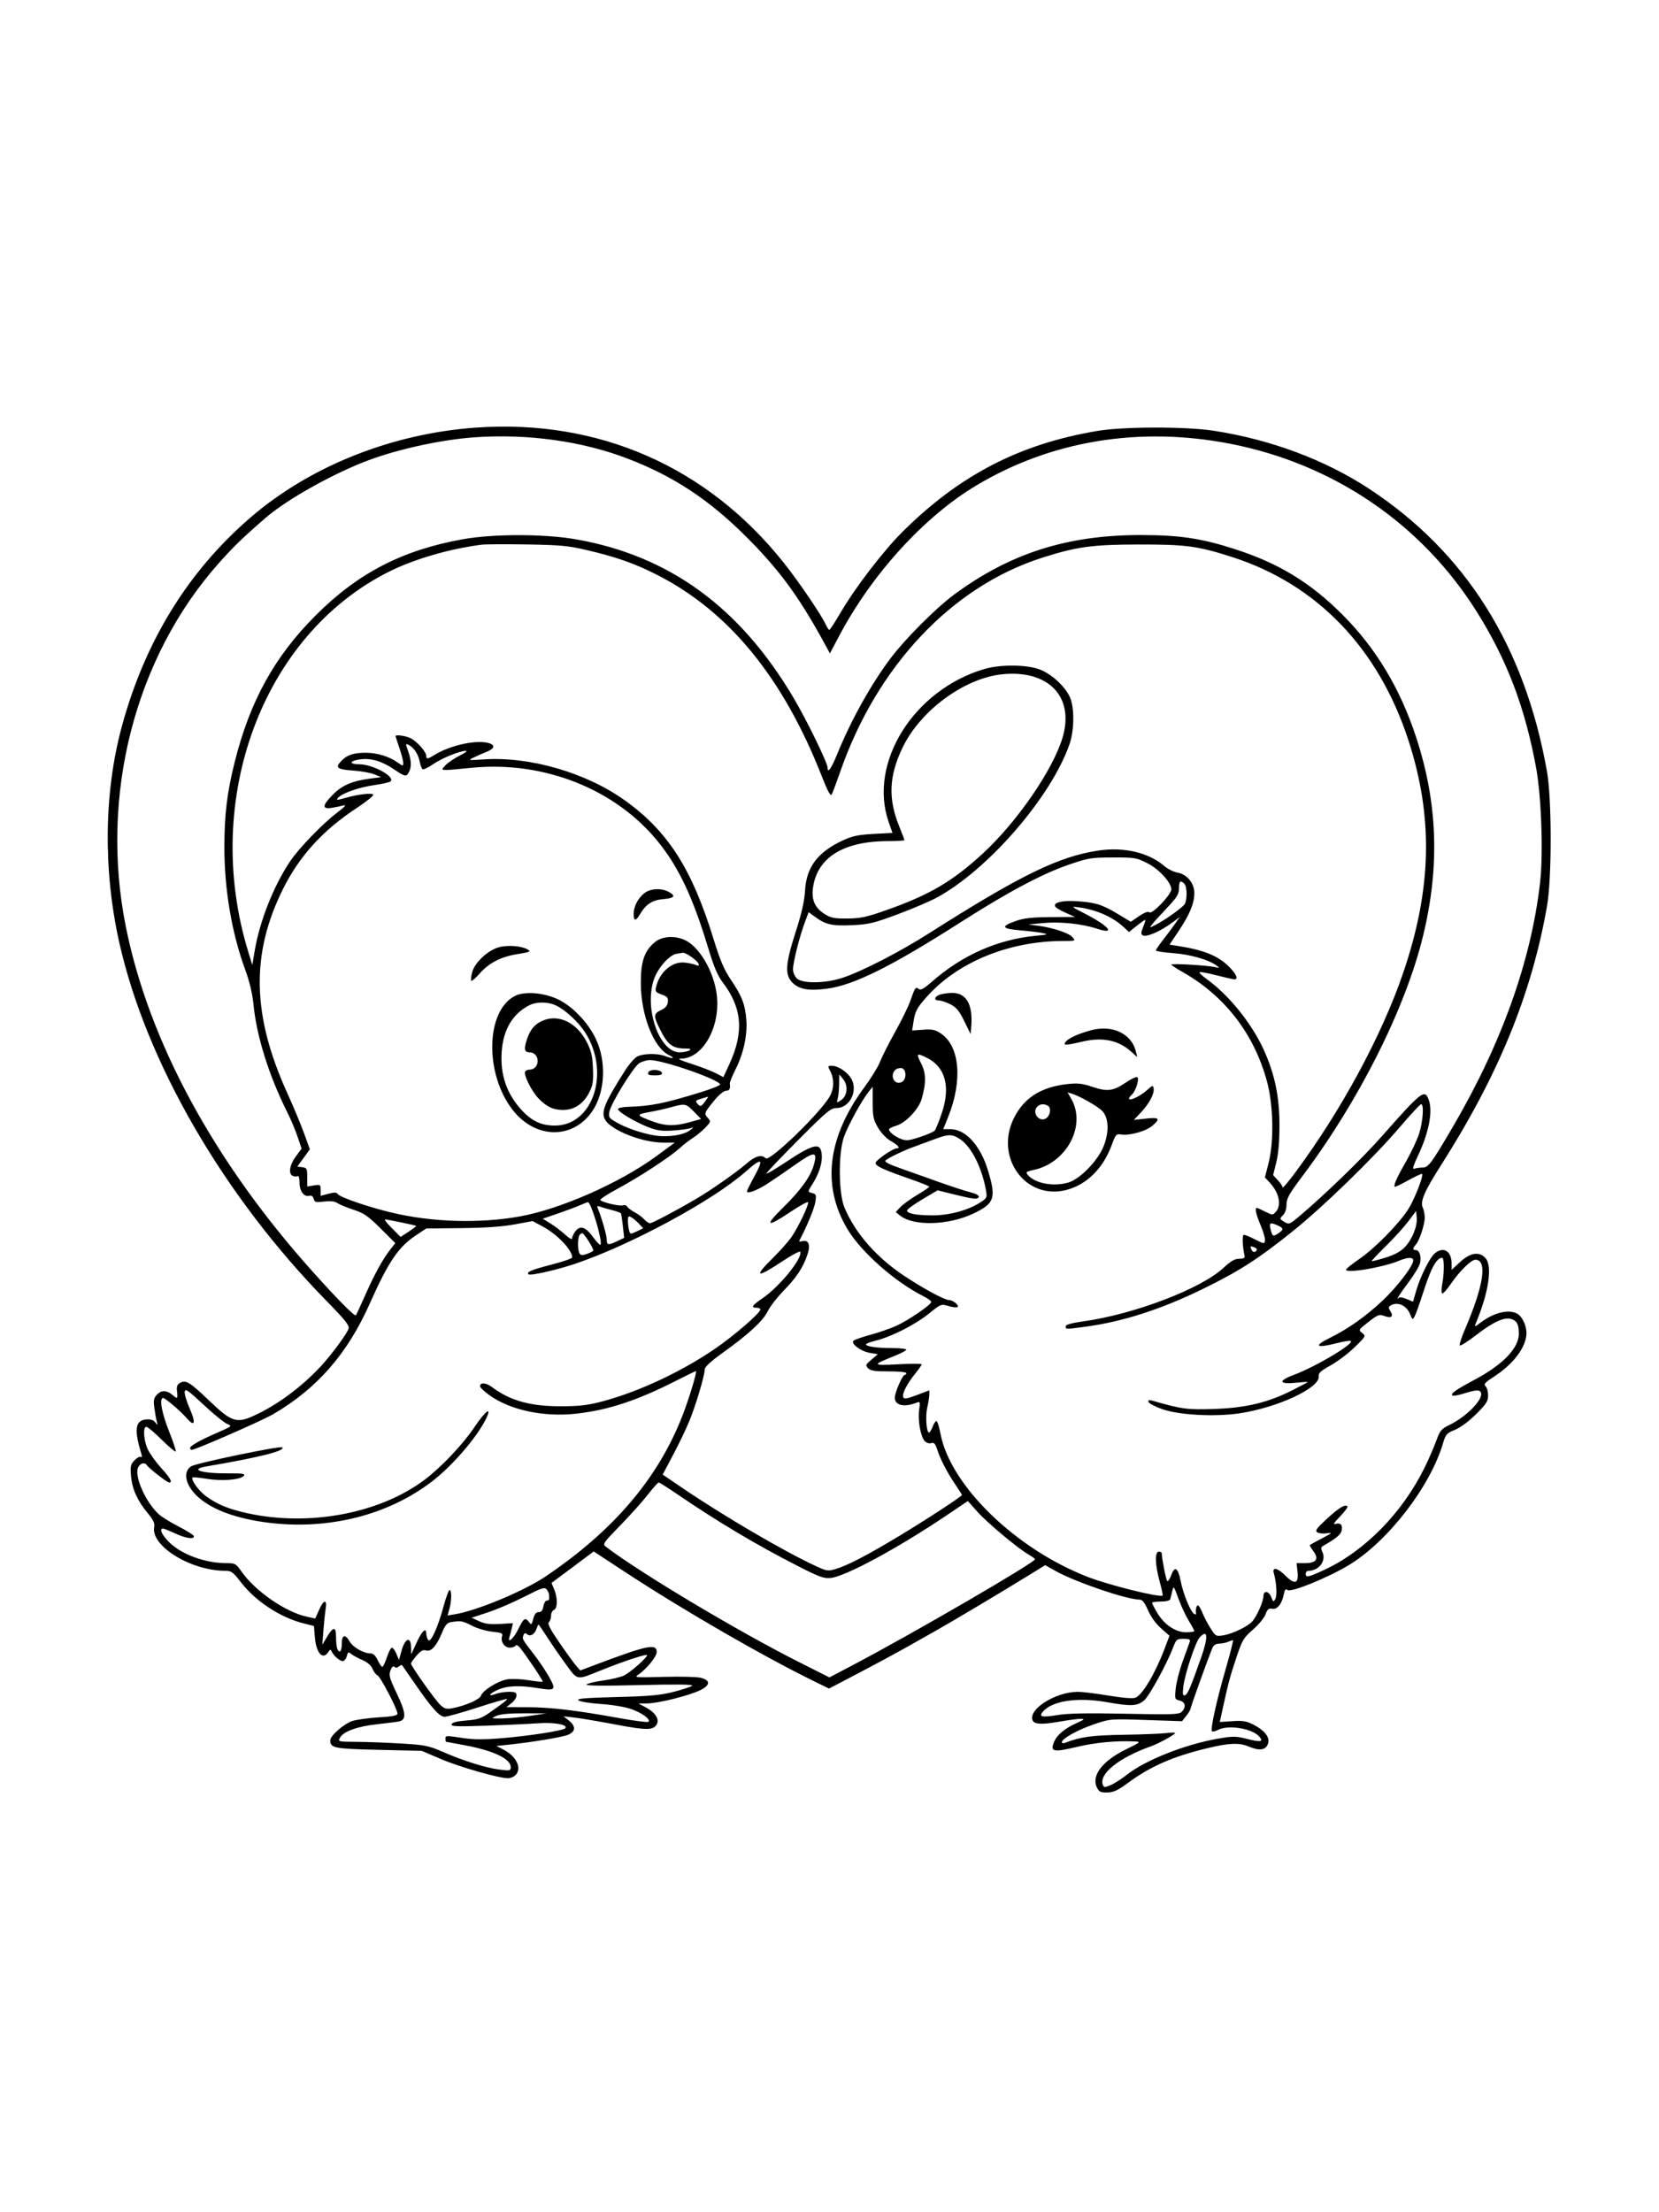 <svg xmlns="http://www.w3.org/2000/svg" width="864" height="1152" viewBox="0 0 864 1152" version="1.1">
	<path d="M 248 222.664 C 203.961 225.744, 161.110 242.887, 130.011 269.870 C 97.632 297.961, 75.367 334.271, 63.398 378.500 C 54.123 412.773, 53.677 453.307, 62.159 491 C 76.118 553.037, 116.241 622.439, 169.788 677.171 C 179.706 687.307, 182.057 690.244, 181.546 691.855 C 180.663 694.636, 172.454 705.745, 166.880 711.700 C 156.502 722.789, 143.657 732.166, 131.452 737.563 C 123.122 741.248, 120.241 740.215, 109.139 729.567 C 98.917 719.763, 96.852 718.474, 93.901 720.053 C 92.249 720.937, 91.887 721.903, 92.200 724.588 C 92.642 728.376, 92.377 728.630, 90.079 726.618 C 87.031 723.951, 84.236 723.764, 81.927 726.073 C 80.095 727.905, 79.846 728.980, 80.350 732.875 C 80.679 735.419, 81.242 738.625, 81.599 740 C 82.202 742.316, 82.145 742.365, 80.831 740.671 C 79.831 739.382, 78.401 738.940, 75.987 739.171 C 70.442 739.704, 69.776 744.595, 73.573 756.906 C 74.048 758.446, 73.950 759.087, 73.303 758.687 C 72.746 758.343, 71.261 759.157, 70.003 760.496 C 67.997 762.633, 67.781 763.650, 68.247 768.788 C 68.858 775.523, 71.600 781.555, 77.006 788.058 C 79.855 791.486, 80.674 793.253, 80.306 795.180 C 78.424 805.024, 99.249 817.898, 117.192 817.983 C 120.509 817.998, 121.343 818.598, 125.425 823.903 C 133.040 833.799, 145.967 842.304, 158 845.334 L 163.500 846.719 164 852.708 C 164.685 860.910, 168.198 864.690, 171.008 860.250 C 171.884 858.867, 172.235 858.789, 172.683 859.875 C 173.601 862.100, 176.881 865, 178.481 865 C 179.295 865, 180.249 863.854, 180.601 862.454 C 181.160 860.228, 181.445 860.078, 182.870 861.266 C 183.767 862.013, 186.380 863.438, 188.678 864.432 C 191.370 865.596, 193.270 867.238, 194.020 869.048 C 194.660 870.592, 195.803 872.094, 196.560 872.384 C 198.045 872.954, 207 890.067, 207 892.335 C 207 893.366, 204.565 893.858, 197.250 894.306 C 191.887 894.635, 185.723 895.478, 183.552 896.180 C 179.133 897.609, 172 903.842, 172 906.274 C 172 910.293, 174.021 910.689, 197.245 911.222 L 219.640 911.736 229.570 915.990 C 239.163 920.099, 259.774 926, 264.535 926 C 265.812 926, 267.564 925.293, 268.429 924.429 C 271.965 920.893, 269.007 914.591, 262.165 911.080 L 258.510 909.205 264.505 908.576 C 276.927 907.273, 292.617 904.681, 295.750 903.415 C 299.817 901.772, 300.006 898.949, 296.250 895.948 L 293.500 893.750 299.500 894.459 C 302.800 894.849, 312.399 896.480, 320.831 898.083 C 336.813 901.122, 340.353 901.077, 342.097 897.818 C 343.506 895.185, 341.141 891.651, 336.239 889.062 L 332.500 887.088 337.122 887.044 C 342.991 886.988, 359.410 882.852, 364.918 880.042 C 369.995 877.452, 370.026 875.030, 364.998 873.704 C 363.074 873.196, 354.406 872.979, 345.735 873.220 C 330.809 873.636, 330.104 873.571, 332.489 872.007 C 336.588 869.319, 341.998 862.668, 341.999 860.317 C 342.001 855.651, 337.282 856.657, 308.868 867.379 L 302.237 869.881 300.270 867.691 C 299.188 866.486, 295.253 861.079, 291.525 855.676 C 286.501 848.393, 285.039 845.561, 285.874 844.726 C 286.493 844.107, 287 842.551, 287 841.269 C 287 839.986, 287.675 838.678, 288.500 838.362 C 290.411 837.628, 290.471 832.063, 288.616 827.623 L 287.232 824.311 298.214 816.109 L 309.195 807.907 325.848 818.819 C 356.518 838.915, 398.155 862.929, 425.125 876.076 L 431.750 879.306 446.625 871.527 C 454.806 867.249, 465.100 861.724, 469.500 859.248 C 473.900 856.773, 481.550 852.471, 486.500 849.687 C 495.506 844.622, 522.959 828.256, 536.918 819.629 L 544.335 815.045 549.418 817.910 C 559.828 823.778, 586.379 832.865, 593.500 832.997 C 594.956 833.024, 596.151 834.537, 597.891 838.556 C 599.360 841.951, 601.972 845.566, 604.669 847.940 L 609.057 851.802 606.654 858.187 C 601.717 871.303, 594.987 882.674, 591.342 884.060 C 589.897 884.609, 584.829 884.213, 577.291 882.962 C 570.806 881.886, 563.669 881.004, 561.432 881.003 C 549.901 880.995, 535.530 889.946, 537.742 895.759 C 538.576 897.952, 542.388 898.175, 551.575 896.568 C 556.484 895.709, 561.625 895.037, 563 895.074 C 565.057 895.129, 564.706 895.493, 561.020 897.127 C 554.691 899.933, 550.503 903.372, 549.002 906.995 C 546.826 912.248, 548.456 912.627, 560.694 909.717 C 570.432 907.401, 581.297 906.372, 591 906.848 C 594.325 907.010, 594.092 907.218, 586.331 911.006 C 574.149 916.951, 568.269 924.670, 571.253 930.799 C 572.377 933.108, 573.165 933.489, 576.680 933.421 C 579.983 933.358, 582.143 932.348, 587.647 928.291 C 599.114 919.839, 610.855 914.700, 628.429 910.443 C 640.061 907.624, 645.316 907.398, 650.346 909.500 C 655.764 911.764, 658.841 911.443, 660.195 908.471 C 661.717 905.131, 659.079 901.387, 652.941 898.177 C 649.238 896.241, 647.399 895.926, 641.880 896.284 L 635.260 896.714 637.065 888.456 C 639.743 876.202, 640.771 872.427, 644.180 862.321 C 646.983 854.015, 647.781 852.707, 652.575 848.568 C 655.489 846.053, 658.415 842.496, 659.077 840.663 C 660.051 837.971, 660.718 837.415, 662.553 837.765 C 665.189 838.269, 667.599 835.253, 668.614 830.182 C 669.097 827.763, 669.565 827.224, 670.503 828.002 C 672.250 829.453, 691.543 821.618, 702.454 815.028 C 722.806 802.735, 744.895 774.145, 751.538 751.500 C 752.879 746.931, 753.414 746.333, 757.753 744.564 C 760.606 743.401, 764.994 740.146, 768.750 736.407 C 774.077 731.104, 775 729.660, 775 726.632 C 775 724.678, 774.399 722.518, 773.666 721.832 C 772.574 720.813, 773.366 719.916, 778.015 716.912 C 788.302 710.263, 794.917 701.405, 794.974 694.200 C 795.005 690.224, 792.692 685.441, 790.055 684.030 C 785.604 681.648, 777.890 683.558, 771.125 688.718 C 768.197 690.951, 767.772 691.066, 768.457 689.437 C 775.333 673.085, 777.395 659.308, 773.595 655.106 C 770.404 651.578, 765.714 652.300, 760.478 657.127 L 756 661.255 756 658.062 C 756 651.447, 751.718 648.872, 747.169 652.750 C 744.535 654.995, 739.632 664.882, 737.533 672.178 L 735.900 677.856 732.577 676.468 C 730.749 675.704, 728.972 675.361, 728.627 675.706 C 726.439 677.894, 728.801 674.067, 733.464 667.869 C 736.469 663.874, 739.202 659.355, 739.538 657.825 C 740.312 654.304, 739.293 651, 737.433 651 C 735.626 651, 735.615 650.093, 737.396 648.079 C 739.273 645.955, 742 637.625, 742 634.012 C 742 632.407, 741.523 630.048, 740.941 628.769 C 739.543 625.702, 741.878 620.255, 750.137 607.311 C 780.325 559.999, 797.586 517.931, 805.655 472 C 808.247 457.250, 808.227 416.093, 805.622 401.500 C 793.985 336.330, 763.358 287.659, 713.211 254.650 C 690.163 239.479, 661.749 228.858, 632 224.293 C 617.465 222.062, 585.033 222.119, 571.506 224.398 C 530.915 231.238, 499.758 247.378, 469.959 277 C 460.081 286.820, 445.355 306.043, 437.771 319.018 C 434.883 323.958, 432.251 328, 431.921 328 C 431.591 328, 430.758 326.762, 430.070 325.250 C 427.792 320.245, 415.963 302.842, 408.214 293.096 C 368.441 243.073, 311.858 218.199, 248 222.664 M 247.500 227.700 C 230.468 228.855, 208.045 233.677, 192.030 239.628 C 173.934 246.353, 149.582 259.957, 138.500 269.533 C 126.443 279.950, 121.698 284.543, 113.826 293.411 C 70.188 342.572, 51.846 414.365, 65.516 482.500 C 77.530 542.375, 111.415 604.901, 163.004 662.388 C 175.700 676.536, 184.721 685.643, 185.342 684.940 C 185.556 684.698, 187.627 680.225, 189.946 675 C 195.011 663.584, 199.285 655.749, 203.080 650.923 L 205.893 647.347 198.197 639.699 C 191.641 633.185, 189.542 631.737, 184.033 629.931 C 180.477 628.764, 176.704 627.206, 175.651 626.468 C 174.352 625.558, 172.147 625.314, 168.812 625.709 C 164.446 626.226, 163.829 626.062, 163.358 624.262 C 163.008 622.922, 162.228 622.389, 161.063 622.694 C 158.294 623.418, 156 620.325, 156 615.870 C 156 613.676, 155.591 612.135, 155.090 612.444 C 154.590 612.753, 153.465 612.732, 152.590 612.396 C 150.059 611.425, 150.723 606.771, 154.034 602.268 L 157.069 598.142 154.977 591.932 C 153.826 588.516, 151.393 582.747, 149.570 579.111 C 140.060 560.148, 133.612 539.570, 132.016 523.086 C 131.471 517.463, 129.973 511.184, 127.674 504.891 C 120.642 485.643, 116.834 463.145, 116.860 441 C 116.880 424.123, 118.231 412.908, 122.138 397.189 C 130.088 365.207, 142.878 341.997, 164.436 320.430 C 186.428 298.428, 209.528 286.473, 240.980 280.815 C 256.943 277.944, 283.637 277.969, 300.111 280.872 C 348.542 289.407, 385.372 316.242, 413.202 363.273 C 420.167 375.043, 431 397.244, 431 399.749 C 431 402.982, 432.932 400.272, 435.989 392.750 C 443.131 375.182, 453.536 356.484, 463.746 342.870 C 471.289 332.812, 487.443 316.611, 496.856 309.663 C 526.183 288.018, 555.943 278.557, 594.500 278.624 C 614.615 278.658, 625.938 280.380, 643.500 286.075 C 666.048 293.386, 682.435 303.387, 699.041 319.972 C 716.495 337.405, 729.118 358.364, 737.490 383.816 C 748.779 418.132, 749.922 451.432, 741.055 487.645 C 731.820 525.359, 707.685 573.359, 678.277 612.500 C 671.359 621.708, 670.011 624.111, 670.006 627.250 C 670.002 629.563, 669.289 631.711, 668.144 632.856 C 666.336 634.664, 666.355 634.752, 668.857 636.270 C 671.359 637.788, 671.583 637.695, 677.463 632.692 C 690.717 621.416, 709.460 603.237, 719.210 592.203 C 740.389 568.235, 741.918 567.025, 744.025 572.565 C 746.324 578.612, 744.232 589.633, 738.467 601.858 C 735.933 607.229, 735.424 609.051, 736.580 608.608 C 737.451 608.273, 739.371 608, 740.848 608 C 743.880 608, 745.432 605.916, 756.609 586.830 C 782.011 543.453, 797.347 500.562, 802.053 459.737 C 803.780 444.758, 802.773 415.011, 800.031 400 C 794.256 368.379, 784.788 343.493, 768.980 318.379 C 740.167 272.605, 694.241 241.417, 640.328 231.013 C 593.321 221.941, 547.356 229.529, 508.500 252.775 C 481.244 269.081, 454.090 298.894, 436.917 331.367 L 432.228 340.233 428.457 333.367 C 415.611 309.978, 405.221 295.978, 388.107 279 C 368.953 259.997, 350.744 248.023, 327.177 238.934 C 303.455 229.785, 275.297 225.815, 247.500 227.700 M 251 283.628 C 234.307 285.718, 215.642 291.149, 202.500 297.741 C 136.687 330.755, 104.993 416.320, 129.250 495.500 L 131.394 502.500 132.665 495 C 135.285 479.536, 142.603 461.108, 151.176 448.388 C 155.686 441.694, 168.091 428.861, 175.433 423.293 C 179.341 420.329, 180.610 418.943, 179 419.398 C 177.625 419.786, 174.813 420.365, 172.750 420.684 C 167.564 421.485, 167.789 419.369, 173.498 413.660 C 178.314 408.844, 183.475 406.662, 193 405.417 L 198.500 404.698 195 403.241 C 193.075 402.439, 188.012 401.542, 183.750 401.249 C 175.361 400.670, 174.307 399.693, 178.040 395.960 C 180.916 393.084, 184.310 392, 190.439 392 C 196.373 392, 202.657 393.908, 207.066 397.047 C 209.893 399.060, 210 399.066, 210 397.225 C 210 396.173, 209.100 392.697, 208 389.500 C 206.900 386.303, 206 383.532, 206 383.343 C 206 382.408, 211.441 383.177, 213.931 384.464 C 217.258 386.185, 222 391.540, 222 393.577 C 222 395.460, 222.654 395.377, 226.492 393.005 C 233.661 388.574, 245.949 385.573, 252.750 386.591 C 258.116 387.394, 258.335 389.576, 253.250 391.580 C 251.188 392.393, 248.150 393.729, 246.500 394.548 C 243.662 395.957, 243.935 396.006, 251.558 395.467 C 275.652 393.761, 305.296 402.331, 325.500 416.844 C 347.868 432.911, 360.283 452.301, 371.529 488.731 C 375.031 500.074, 377.114 505.008, 380.510 510 C 386.331 518.556, 388.029 522.899, 388.672 530.884 C 389.326 539.004, 387.236 548.609, 382.980 557.040 C 381.303 560.362, 380 563.625, 380.084 564.290 C 380.429 567.018, 379.902 568, 378.093 568 C 377.036 568, 374.439 570.116, 372.263 572.750 C 366.735 579.443, 366.568 579.865, 368.573 582.080 C 370.277 583.963, 370.235 584.147, 367.421 587.131 C 365.814 588.833, 362.882 591.262, 360.905 592.528 C 358.928 593.793, 355.778 596.235, 353.905 597.953 C 348.949 602.499, 332.570 613.187, 321.475 619.116 C 316.184 621.943, 312.225 624.582, 312.678 624.980 C 314.135 626.265, 322.882 628.259, 324.439 627.662 C 325.268 627.343, 326.297 627.678, 326.724 628.406 C 327.151 629.134, 328.851 630.419, 330.502 631.262 C 332.154 632.105, 334.361 633.741, 335.407 634.898 C 336.454 636.054, 337.848 637, 338.505 637 C 339.704 637, 352.724 630.109, 363 624.036 C 370.798 619.427, 383.728 610.335, 388.891 605.831 C 393.340 601.949, 396.652 601.052, 398.760 603.160 C 400.789 605.189, 427.573 579.245, 432.250 570.721 C 434.405 566.792, 434.492 561.852, 432.474 557.950 C 431.001 555.100, 431.026 555, 433.224 555.004 C 436.612 555.009, 441.683 558.487, 443.540 562.077 C 446.839 568.457, 442.356 577, 435.709 577 C 432.663 577, 430.679 578.650, 415.928 593.451 C 406.911 602.499, 399.362 610.414, 399.154 611.039 C 398.945 611.665, 403.885 608.762, 410.131 604.588 C 421.557 596.953, 426.154 595.354, 427.393 598.582 C 429.012 602.801, 427.430 609.679, 423.333 616.230 C 420.497 620.765, 420.502 620.636, 423.137 621.326 C 425.038 621.823, 425.200 622.348, 424.603 626.082 C 424.080 629.352, 420.018 639.115, 416.245 646.171 C 416.047 646.541, 416.730 646.622, 417.763 646.352 C 421.221 645.448, 422.243 648.215, 420.427 653.564 C 418.176 660.194, 414.804 665.247, 407.877 672.370 C 404.621 675.718, 401.027 680.379, 399.890 682.728 C 397.436 687.796, 390.094 694.605, 376.750 704.187 C 370.115 708.952, 367 711.815, 367 713.148 C 367 716.298, 362.367 731.858, 359.005 740 C 357.302 744.125, 353.480 752.087, 350.513 757.693 L 345.118 767.887 355.309 774.802 C 377.080 789.576, 407.871 807.606, 424.717 815.444 C 430.541 818.154, 431.205 818.255, 435.217 817.054 C 441.494 815.174, 451.578 809.927, 468.500 799.735 C 482.211 791.477, 501 779.195, 501 778.491 C 501 778.332, 499.377 775.793, 497.394 772.850 C 493.128 766.520, 489.743 759.950, 488.046 754.711 C 487.088 751.753, 486.424 751.048, 485.015 751.495 C 484.023 751.810, 482.527 751.384, 481.691 750.549 C 479.513 748.370, 477.923 739.838, 478.675 734.356 C 479.269 730.022, 479.172 729.721, 477.409 730.417 C 470.877 732.994, 466 731.881, 466 727.813 C 466 725.238, 470.007 716, 471.123 716 C 471.605 716, 472 715.572, 472 715.050 C 472 714.516, 468.005 714.119, 462.879 714.143 C 455.638 714.177, 453.422 713.842, 452.129 712.517 C 450.619 710.971, 450.744 710.642, 453.839 708.027 L 457.178 705.206 453.031 704.505 C 448.317 703.709, 442.919 699.701, 444.500 698.171 C 445.050 697.639, 449.052 696.241, 453.393 695.065 C 457.735 693.889, 463.810 691.775, 466.893 690.367 C 473.168 687.502, 485 679.401, 485 677.970 C 485 677.459, 483.087 676.080, 480.750 674.907 C 465.991 667.497, 448.266 651.787, 441.238 639.887 C 427.861 617.237, 430.926 592.232, 450.293 566 C 453.745 561.325, 457.335 555.475, 458.272 553 C 459.208 550.525, 462.736 543.550, 466.111 537.500 C 469.486 531.450, 473.070 524.129, 474.076 521.231 C 476.518 514.197, 476.893 513.666, 478.487 514.989 C 479.485 515.817, 481.174 514.870, 485.582 511.013 C 501.249 497.304, 519.665 489.198, 539.458 487.300 C 545.776 486.694, 546.140 486.549, 543 485.884 C 541.075 485.477, 535.768 484.832, 531.207 484.450 C 521.554 483.642, 521.017 482.422, 529.066 479.585 C 533.255 478.109, 537.411 477.650, 547.202 477.585 L 559.904 477.500 555.081 475.364 C 552.429 474.189, 549.963 472.749, 549.601 472.164 C 548.267 470.004, 553.196 468.753, 560.907 469.293 C 570.605 469.972, 574.068 471.060, 582.255 475.998 L 588.911 480.012 593.201 477.087 C 595.975 475.195, 597.882 474.487, 598.599 475.082 C 600.052 476.288, 610 465.866, 610 463.138 C 610 459.537, 603.723 452.679, 597.528 449.510 C 591.933 446.649, 591.043 446.501, 579.571 446.522 C 568.245 446.542, 566.821 446.776, 556.500 450.319 C 542.678 455.064, 524.985 464.498, 500 480.445 C 464.222 503.280, 444.731 512.968, 430.793 514.842 C 421.523 516.089, 416.521 515.289, 412.993 511.993 C 408.600 507.890, 408.896 502.303, 414.410 485.188 C 417.520 475.534, 418.948 469.247, 419.253 463.856 C 419.947 451.607, 425.751 443.819, 438.703 437.758 C 443.888 435.332, 446.750 434.715, 454.898 434.266 L 464.796 433.720 462.832 428.110 C 452.061 397.338, 475.795 359.296, 512.560 348.407 C 520.712 345.992, 533.874 346.005, 540.968 348.433 C 547.880 350.800, 556.015 358.629, 557.784 364.616 C 559.617 370.819, 559.283 380.863, 557.027 387.421 C 547.616 414.774, 514.849 452.718, 488 467.353 C 484.425 469.301, 475.200 473.243, 467.500 476.111 C 454.997 480.769, 452.456 481.375, 443.739 481.780 C 433.294 482.265, 429.989 481.510, 424.321 477.343 L 421.141 475.006 419.108 480.442 C 416.359 487.787, 413 501.164, 413 504.762 C 413 506.470, 413.878 508.484, 415.106 509.595 C 418.134 512.334, 430.253 512.091, 439 509.117 C 449.550 505.529, 468.467 495.771, 484 485.904 C 531.716 455.594, 551.528 445.938, 572.247 442.895 C 585.478 440.952, 598.339 444.011, 606.399 451.019 C 608.105 452.502, 611.160 454.019, 613.190 454.391 C 618.227 455.315, 622 459.883, 622 465.056 C 622 470.367, 619.623 476.138, 613.902 484.713 L 609.090 491.926 612.795 492.492 C 627.063 494.669, 634.572 497.735, 640.447 503.784 C 643.971 507.412, 644.999 510, 642.917 510 C 642.321 510, 638.223 509.078, 633.811 507.952 C 629.399 506.825, 625.352 506.049, 624.818 506.227 C 624.284 506.405, 625.917 508.038, 628.447 509.854 C 639.981 518.138, 651.937 532.968, 658.179 546.735 C 663.851 559.245, 666.302 570.903, 666.328 585.500 C 666.344 594.292, 665.816 600.676, 664.697 605.221 L 663.042 611.942 665.521 614.617 C 666.884 616.088, 668 617.774, 668 618.363 C 668 618.952, 670.992 615.399, 674.649 610.467 C 698.612 578.150, 719.701 539.112, 730.815 506.500 C 745.702 462.818, 746.522 425.474, 733.474 385.434 C 717.901 337.642, 685.956 304.377, 642 290.179 C 623.918 284.339, 617.701 283.496, 593 283.539 C 568.817 283.581, 560.760 284.688, 542.724 290.446 C 495.769 305.436, 456.752 346.777, 437.606 401.826 C 435.631 407.505, 433.629 412.841, 433.158 413.683 C 432.536 414.793, 431.130 412.230, 428.041 404.357 C 407.882 352.966, 379.732 318.504, 342.313 299.406 C 330.629 293.442, 321.115 290.088, 305.500 286.426 C 296.015 284.201, 291.745 283.801, 274.500 283.518 C 263.500 283.338, 252.925 283.387, 251 283.628 M 521.918 351.128 C 502.269 353.141, 479.373 369.964, 470.110 389.195 C 462.883 404.197, 462.419 415.905, 468.461 430.730 C 469.857 434.157, 471 437.194, 471 437.480 C 471 437.766, 467.258 438, 462.684 438 C 439.028 438, 425.242 446.718, 423.327 462.890 C 422.618 468.869, 424.582 472.960, 429.668 476.104 C 432.786 478.031, 434.684 478.386, 441.442 478.310 C 448.217 478.234, 451.410 477.546, 461.500 473.988 C 484.071 466.030, 495.978 459.047, 511.832 444.467 C 529.683 428.051, 548.409 400.832, 553.389 384.061 C 559.681 362.875, 546.089 348.651, 521.918 351.128 M 212.539 391.112 C 214.261 395.990, 214.393 399.397, 212.965 402.066 C 211.575 404.662, 211.026 404.555, 205.028 400.519 C 198.670 396.240, 192.996 394.624, 187.321 395.475 C 181.767 396.307, 181.720 397.997, 187.250 398.010 C 194.206 398.026, 206.002 404.531, 203.408 406.920 C 202.908 407.380, 198.978 408.263, 194.673 408.883 C 186.654 410.038, 177.949 413.151, 175.928 415.586 C 174.973 416.738, 175.560 416.735, 179.647 415.572 C 186.576 413.599, 193.727 412.750, 194.390 413.821 C 194.701 414.326, 190.804 417.464, 185.728 420.796 C 168.207 432.297, 155.941 445.766, 147.429 462.848 C 130.532 496.761, 131.209 528.770, 149.682 569.367 C 152.719 576.040, 156.591 585.326, 158.287 590.003 L 161.371 598.505 158.103 603.003 L 154.836 607.500 157.418 607.816 C 159.797 608.108, 160 608.515, 160 613.004 L 160 617.874 163.500 617.306 C 166.847 616.763, 167 616.869, 167 619.730 L 167 622.722 171.054 621.640 C 174.110 620.824, 175.291 620.852, 175.847 621.752 C 176.869 623.406, 191.422 628.431, 203.906 631.440 C 224.684 636.450, 249.566 637.214, 270.500 633.487 C 291.840 629.687, 322.903 615.988, 341.975 601.966 L 351.450 595 345.330 595 C 334.750 595, 318.937 588.887, 315.348 583.408 C 312.719 579.395, 314.602 574.619, 325.654 557.279 C 327.485 554.407, 330.098 551.327, 331.462 550.433 C 334.284 548.584, 342.097 548.326, 346.345 549.941 C 350.596 551.557, 351.914 551.159, 348.267 549.361 C 340.452 545.508, 333.909 528.903, 333.742 512.500 C 333.625 500.953, 335.493 495.288, 340.925 490.717 C 344.618 487.609, 350.811 487.057, 356.282 489.347 C 363.542 492.387, 370.936 504.229, 373.011 516.139 C 376.005 533.334, 366.520 551.353, 354.518 551.270 C 352.550 551.257, 354.458 552.191, 360 553.956 C 364.675 555.445, 370.355 557.619, 372.623 558.787 L 376.745 560.911 379.832 554.205 C 387.555 537.434, 386.527 524.836, 376.351 511.509 C 373.753 508.106, 371.757 503.384, 368.859 493.779 C 360.899 467.403, 353.573 451.803, 342.933 438.577 C 320.751 411.003, 283.363 396.105, 245.664 399.818 C 228.634 401.496, 229.140 401.545, 231.995 398.505 C 233.285 397.133, 236.601 394.883, 239.366 393.505 C 242.131 392.127, 243.618 391, 242.671 391 C 239.472 391, 230.192 394.772, 225.574 397.949 C 223.049 399.686, 220.588 400.863, 220.105 400.565 C 219.622 400.266, 218.949 398.539, 218.608 396.727 C 217.884 392.866, 215.674 389.431, 212.988 387.994 C 211.150 387.010, 211.134 387.127, 212.539 391.112 M 614 462.597 C 614 465.640, 613.031 467.220, 607.712 472.847 C 604.254 476.506, 600.766 480.357, 599.962 481.405 C 598.531 483.268, 598.575 483.271, 602 481.525 C 606.387 479.289, 615.091 473.161, 616.750 471.140 C 618.343 469.200, 618.377 461.777, 616.800 460.200 C 614.777 458.177, 614 458.842, 614 462.597 M 335.615 465.088 C 332.227 467.753, 330 472.061, 330 475.950 C 330 479.733, 331.075 479.834, 333.197 476.250 C 336.434 470.785, 339.639 468.694, 345.533 468.206 C 351.427 467.717, 352.197 466.446, 347.921 464.265 C 344.179 462.356, 338.616 462.728, 335.615 465.088 M 565.500 476.043 C 577.752 482.357, 581.224 486.880, 571.315 483.620 C 563.534 481.060, 552.209 479.856, 543.500 480.662 L 535.500 481.402 540.523 482.064 C 548.396 483.102, 556.475 485.762, 558.479 487.977 C 560.300 489.989, 560.273 490, 553.405 490.020 C 525.291 490.100, 498.607 501.083, 482.564 519.175 C 477.378 525.025, 476.591 526.550, 475.663 532.562 L 475.036 536.625 480.768 536.224 C 485.535 535.891, 487.089 536.218, 490 538.170 C 499.887 544.798, 501.426 562.763, 493.738 581.797 L 491.232 588 494.968 588 C 502.844 588, 510.539 596.422, 514.486 609.361 C 518.950 623.995, 517.993 626.769, 506.647 632.078 C 493.727 638.124, 475.618 638.567, 468.761 633.005 L 466.500 631.170 468.914 628.595 C 470.242 627.180, 474.172 624.329, 477.647 622.261 C 481.122 620.192, 483.973 618.262, 483.983 617.972 C 483.992 617.681, 479.613 615.915, 474.250 614.047 C 459.949 609.065, 456 607.241, 456 605.621 C 456 604.225, 464.997 598, 467.015 598 C 469.091 598, 467.829 596.411, 464.030 594.242 C 461.664 592.891, 458.954 590.077, 457.287 587.242 C 454.842 583.082, 454.500 581.481, 454.500 574.198 L 454.500 565.896 452.342 568.599 C 448.784 573.056, 441.705 585.980, 439.563 591.931 C 436.533 600.346, 436.664 621.353, 439.794 628.816 C 445.385 642.150, 456.277 654.627, 470.780 664.308 C 480.783 670.985, 491.920 677, 494.280 677 C 496.233 677, 499.623 679.711, 498.755 680.578 C 498.347 680.987, 496.228 680.786, 494.046 680.132 C 490.110 678.953, 490.032 678.983, 483.790 684.042 C 476.770 689.732, 464.227 696.130, 456.250 698.089 C 453.363 698.798, 451 699.687, 451 700.064 C 451 701.183, 456.747 702, 464.625 702 C 468.681 702, 472 702.379, 472 702.842 C 472 703.305, 468.962 704.885, 465.250 706.353 C 454.006 710.800, 454.241 711.183, 467.750 710.447 C 474.488 710.080, 480 710.090, 480 710.471 C 480 710.852, 478.481 713.039, 476.625 715.332 C 472.336 720.627, 469.704 725.787, 470.385 727.561 C 470.813 728.677, 472.174 728.468, 477.458 726.480 L 484 724.017 483.976 726.259 C 483.962 727.491, 483.481 730.525, 482.907 733 C 481.865 737.489, 482.477 746, 483.842 746 C 484.238 746, 485.071 744.650, 485.694 743 C 486.317 741.350, 487.213 740, 487.685 740 C 488.157 740, 489.104 742.953, 489.789 746.561 C 494.907 773.544, 528.842 806.551, 566.500 821.175 C 577.539 825.462, 604.244 832.089, 605.484 830.849 C 605.692 830.641, 604.993 827.337, 603.931 823.507 C 601.546 814.905, 601.354 808, 603.500 808 C 604.325 808, 605.003 808.337, 605.008 808.750 C 605.034 811.373, 607.247 822.632, 607.857 823.249 C 608.265 823.661, 609.168 822.424, 609.864 820.499 C 611.779 815.204, 613.469 816.174, 614.903 823.391 C 616.238 830.106, 620.008 839.269, 621.922 840.452 C 622.542 840.835, 622.985 840.778, 622.906 840.324 C 622.561 838.336, 623.070 836, 623.848 836 C 624.315 836, 625.361 837.688, 626.173 839.750 C 626.986 841.813, 628.892 845.464, 630.410 847.864 C 633.085 852.096, 633.291 852.209, 637.167 851.589 C 641.853 850.840, 649.775 847.019, 652.195 844.340 C 654.515 841.772, 657.951 833.994, 657.978 831.250 C 658.009 828.065, 660.824 828.406, 662.095 831.750 C 663.064 834.299, 663.218 834.362, 664.194 832.618 C 665.198 830.824, 664.805 824.142, 663.409 819.250 C 662.416 815.771, 665.344 816.411, 669.520 820.587 C 674.304 825.371, 676.446 824.648, 675.751 818.482 L 675.246 814 679.500 814 C 685.485 814, 687.047 811.907, 684.069 807.880 C 682.834 806.209, 681.976 804.707, 682.162 804.541 C 682.348 804.375, 685.200 802.818, 688.500 801.082 C 693.907 798.237, 694.154 797.976, 691 798.446 C 689.075 798.732, 686.825 798.508, 686 797.947 C 684.769 797.110, 685.664 795.855, 690.987 790.955 C 697.315 785.131, 700.522 783.189, 701.763 784.430 C 702.100 784.766, 700.378 787.107, 697.938 789.631 C 694.626 793.056, 694.050 794.055, 695.666 793.570 C 698.243 792.795, 699.401 794.265, 698.631 797.332 C 698.153 799.237, 695.624 801.271, 689.057 805.031 C 687.887 805.700, 687.836 806.344, 688.785 808.428 C 690.781 812.809, 686.805 818, 681.453 818 C 680.654 818, 680 818.675, 680 819.500 C 680 821.659, 681.251 821.407, 689.543 817.576 C 710.705 807.798, 730.313 787.845, 741.898 764.300 C 744.009 760.010, 746.729 753.761, 747.942 750.413 C 749.926 744.942, 750.620 744.097, 754.803 742.065 C 763.768 737.709, 772.534 728.764, 771.279 725.250 C 770.683 723.579, 768.709 723.674, 762.350 725.679 C 759.421 726.602, 756.714 727.047, 756.335 726.668 C 755.355 725.689, 758.227 723.684, 768.392 718.252 C 782.736 710.586, 791 701.941, 791 694.602 C 791 689.858, 790.121 687.996, 787.390 686.958 C 783.777 685.585, 777.884 688.188, 768.930 695.115 C 764.543 698.509, 760.652 700.985, 760.283 700.617 C 759.915 700.248, 761.113 696.471, 762.945 692.224 C 772.737 669.520, 774.748 656, 768.335 656 C 766.215 656, 760.060 662.021, 755.864 668.201 C 753.679 671.418, 751.524 673.824, 751.076 673.547 C 750.628 673.270, 750.632 671.121, 751.087 668.772 C 752.214 662.943, 752.205 655, 751.071 655 C 748.137 655, 745.251 660.310, 741.073 673.396 C 739.336 678.839, 737.406 684.239, 736.784 685.396 C 735.696 687.423, 735.606 687.382, 734.342 684.293 C 732.456 679.686, 727.710 677.630, 724.158 679.881 C 723.049 680.584, 723.042 681.095, 724.120 682.821 C 725.868 685.619, 724.571 686.654, 721.004 685.308 C 718.333 684.300, 717.627 684.561, 712.712 688.378 C 707.437 692.474, 707.377 692.579, 709.405 694.148 C 711.437 695.720, 711.370 695.845, 705.433 701.623 C 702.112 704.855, 696.494 709.091, 692.948 711.036 C 687.842 713.837, 686.561 715.008, 686.792 716.662 C 687.632 722.679, 665.256 733.099, 645.195 736.032 C 632.643 737.867, 614.135 736.873, 605.561 733.903 C 601.745 732.582, 598.422 730.869, 598.178 730.098 C 597.843 729.046, 598.327 728.868, 600.116 729.383 C 615.508 733.811, 618.478 734.208, 632.500 733.703 C 648.976 733.110, 660.247 730.412, 672.965 724.017 C 677.384 721.796, 681 719.846, 681 719.686 C 681 719.526, 678.578 719.661, 675.619 719.987 C 666.101 721.035, 665.233 719.179, 673.750 715.992 C 685.593 711.561, 706.179 699.226, 703.321 698.274 C 702.698 698.066, 699.494 698.595, 696.200 699.448 C 685.333 702.264, 683.784 700.988, 692.750 696.607 C 701.905 692.133, 711.369 685.437, 719.959 677.356 C 727.680 670.093, 736 659.216, 736 656.386 C 736 654.558, 733.127 654.631, 728.471 656.577 C 720.223 660.023, 701 663.241, 701 661.177 C 701 660.724, 704.110 658.228, 707.911 655.631 C 715.931 650.151, 728.531 637.335, 733.435 629.669 C 736.576 624.758, 741.499 612.165, 740.620 611.287 C 740.411 611.077, 737.336 612.502, 733.787 614.453 C 730.238 616.404, 727.003 618, 726.600 618 C 725.331 618, 727.117 613.820, 732.090 605.147 C 734.733 600.538, 737.819 594.032, 738.948 590.689 C 741.033 584.513, 741.735 575, 740.105 575 C 739.612 575, 734.701 580.288, 729.191 586.750 C 715.528 602.775, 689.268 628.319, 673.264 641.154 C 655.252 655.598, 645.624 661.798, 627.021 670.929 C 604.706 681.882, 584.648 688.329, 564.678 690.967 C 554.878 692.261, 555 692.265, 555 690.691 C 555 689.801, 557.956 688.968, 564.250 688.086 C 590.841 684.357, 625.579 671.082, 637.221 660.200 C 640.992 656.675, 643.030 655.500, 645.374 655.500 C 647.604 655.500, 648.407 655.079, 648.177 654.031 C 647.044 648.880, 646.840 643, 647.793 643 C 648.383 643, 651.033 644.104, 653.683 645.452 C 658.202 647.753, 658.519 647.790, 658.806 646.055 C 658.974 645.038, 657.962 641.473, 656.556 638.133 C 654.112 632.327, 653.378 629, 654.540 629 C 654.837 629, 656.808 629.882, 658.921 630.960 C 662.607 632.840, 662.828 632.847, 664.381 631.131 C 667.554 627.626, 666.233 621.158, 661.254 615.816 L 658.752 613.132 660.626 605.816 C 663.580 594.282, 663.192 575.334, 659.744 562.803 C 652.948 538.104, 637.741 518.503, 615.750 506.097 C 612.587 504.313, 610 502.601, 610 502.293 C 610 501.620, 628.242 502.653, 632.500 503.566 C 635.325 504.172, 635.384 504.125, 633.500 502.750 C 629.325 499.702, 619.649 496.953, 610.918 496.334 C 606.013 495.985, 602 495.358, 602 494.940 C 602 494.522, 603.705 492.002, 605.788 489.340 C 607.872 486.678, 610.671 482.925, 612.008 481 L 614.439 477.500 610.970 480.102 C 604.501 484.952, 597.002 488.237, 595.092 487.057 C 594.121 486.457, 594.182 485.501, 595.375 482.645 C 596.213 480.640, 596.670 479, 596.390 479 C 596.111 479, 594.104 480.429, 591.930 482.176 L 587.978 485.353 585.239 482.809 C 579.546 477.522, 571.025 473.753, 562 472.530 C 557.539 471.926, 557.568 471.956, 565.500 476.043 M 260.345 493.126 C 254.550 494.457, 247.351 500.981, 245.955 506.168 C 245.357 508.387, 245.118 510.451, 245.422 510.755 C 245.727 511.060, 247.724 509.323, 249.861 506.895 C 254.625 501.483, 260.921 498.224, 269.182 496.893 C 276.405 495.730, 276.830 495.508, 274.336 494.197 C 271.316 492.610, 264.773 492.109, 260.345 493.126 M 352.170 496.716 C 348.494 497.416, 342.685 504.017, 340.628 509.830 C 335.289 524.920, 343.356 548.030, 353.946 547.985 C 355.901 547.976, 358.175 547.533, 359 547 C 360.113 546.281, 359.516 546.027, 356.684 546.015 C 350.178 545.989, 347.545 543.896, 343.455 535.500 C 340.288 528.998, 340.391 527.803, 344.272 526 C 346.540 524.946, 347.592 523.708, 347.808 521.836 C 348.069 519.582, 347.573 518.975, 344.587 517.895 C 341.510 516.783, 341.133 516.291, 341.648 514.060 C 343.454 506.233, 349.994 500.594, 356.500 501.254 C 358.700 501.477, 361.349 502.033, 362.386 502.489 C 363.794 503.108, 364.155 502.961, 363.809 501.909 C 363.255 500.225, 357.167 495.943, 355.602 496.136 C 354.996 496.211, 353.451 496.472, 352.170 496.716 M 268.180 518.627 C 252.874 526.420, 252.314 559.458, 267.169 578.214 C 278.902 593.027, 297.970 593.425, 308.177 579.069 C 315.211 569.175, 316.045 552.627, 310.116 540.584 C 305.898 532.016, 297.825 523.732, 290.309 520.260 C 282.945 516.859, 273.083 516.131, 268.180 518.627 M 489.250 518.031 C 486.443 519.160, 486.312 521, 489.040 521 C 490.162 521, 492.830 521.893, 494.970 522.984 C 498.058 524.560, 499.543 526.363, 502.180 531.734 L 505.500 538.500 505.826 534.500 C 506.756 523.071, 503.237 516.954, 495.795 517.063 C 493.433 517.098, 490.488 517.534, 489.250 518.031 M 275.500 523.567 C 266.879 528.034, 262.069 536.233, 261.275 547.813 C 260.455 559.777, 263.961 569.835, 271.913 578.335 C 277.115 583.896, 282.111 586.166, 289.073 586.133 C 308.948 586.038, 317.940 558.374, 304.804 537.734 C 301.330 532.275, 294.505 525.942, 289.574 523.602 C 285.303 521.575, 279.372 521.560, 275.500 523.567 M 283.500 531.156 C 278.921 532.833, 276.226 535.804, 274.460 541.121 C 272.740 546.298, 273.087 548, 275.859 548 C 278.209 548, 280 549.946, 280 552.500 C 280 555.054, 278.209 557, 275.859 557 C 274.901 557, 273.843 557.445, 273.507 557.988 C 272.547 559.542, 276.774 568.158, 280.301 571.835 C 284.651 576.371, 288.087 578, 293.302 578 C 299.046 578, 303.812 574.821, 306.810 568.992 C 308.770 565.180, 309.072 563.278, 308.810 556.427 C 308.555 549.798, 307.961 547.301, 305.487 542.466 C 300.583 532.880, 291.521 528.218, 283.500 531.156 M 568.500 536.424 C 561.922 538.154, 556.649 540.513, 555.048 542.442 C 553.343 544.496, 554.769 544.491, 563.688 542.412 C 574.366 539.923, 582.606 541.671, 589.386 547.864 L 592.271 550.500 591.569 547.561 C 589.373 538.369, 579.403 533.555, 568.500 536.424 M 479.717 553.750 C 482.327 558.819, 482.397 564.005, 479.969 572.355 C 478.441 577.609, 471.706 584.708, 466.875 586.156 C 464.744 586.794, 463 587.663, 463 588.087 C 463 589.421, 465.710 591.637, 469.017 593.007 C 471.822 594.169, 473.022 594.064, 479.001 592.139 C 482.738 590.935, 486.260 589.391, 486.827 588.709 C 487.394 588.026, 489.061 583.880, 490.533 579.497 C 495.059 566.013, 492.366 555.778, 483.039 551.020 C 477.362 548.124, 476.982 548.436, 479.717 553.750 M 332.912 553.660 C 329.911 555.523, 318.266 574.420, 317.375 578.873 C 316.848 581.512, 317.193 582.149, 320.136 583.953 C 325.170 587.040, 333.723 590.063, 340.779 591.249 C 347.756 592.423, 356.251 591.127, 359.616 588.377 C 361.446 586.881, 361.443 586.857, 359.500 587.537 C 358.400 587.922, 354.350 588.453, 350.500 588.717 C 344.990 589.095, 342.325 588.754, 337.979 587.112 C 331.154 584.535, 321.598 578.847, 321.829 577.500 C 321.923 576.950, 324.363 576.436, 327.250 576.358 C 338.865 576.043, 346.006 574.609, 364.750 568.827 C 370.387 567.088, 375 565.267, 375 564.780 C 375 562.312, 345.291 551.963, 338.388 552.027 C 336.800 552.041, 334.336 552.776, 332.912 553.660 M 466.238 557.162 C 463.043 560.357, 466.180 565.638, 469.886 563.300 C 472.301 561.777, 472.009 556.573, 469.488 556.212 C 468.382 556.053, 466.919 556.481, 466.238 557.162 M 337.659 558.446 C 337.180 559.694, 337.861 560, 341.115 560 C 343.908 560, 345.039 559.612, 344.756 558.750 C 344.126 556.830, 338.374 556.583, 337.659 558.446 M 437.020 564.500 C 436.994 567.250, 436.673 570.621, 436.307 571.991 C 435.655 574.430, 435.692 574.449, 438.070 572.877 C 441.342 570.716, 441.848 565.244, 439.083 561.923 L 437.067 559.500 437.020 564.500 M 586.522 563.597 C 579.804 568.183, 576.723 568.602, 568.953 565.984 C 563.704 564.216, 561.328 563.946, 556.016 564.515 C 542.258 565.988, 533.343 571.623, 528.068 582.179 C 517.796 602.736, 534.184 625.193, 555.412 619.649 C 566.023 616.878, 574.573 608.362, 579.038 596.117 C 581.012 590.703, 581.304 590.391, 584.032 590.791 C 588.391 591.431, 596.740 589.090, 600.058 586.297 C 604.543 582.524, 603.834 581.710, 596.750 582.503 L 590.500 583.202 594.140 579.351 C 598.497 574.741, 601.237 569.610, 600.811 566.859 C 600.523 565, 600.254 565.073, 597.134 567.869 C 593.705 570.942, 588 573.566, 588 572.070 C 588 571.616, 588.652 570.704, 589.449 570.042 C 591.378 568.442, 593.442 562.029, 592.358 561.007 C 591.886 560.563, 589.260 561.728, 586.522 563.597 M 557.898 572.180 C 565.881 586.037, 555.599 605.555, 538.383 609.227 C 534.475 610.061, 534.071 610.381, 535.203 611.749 C 538.933 616.258, 548.541 618.092, 556.384 615.794 C 562.599 613.972, 572.064 604.125, 574.930 596.500 C 577.723 589.065, 577.384 582.103, 574.057 578.560 C 571.804 576.162, 562.406 570.804, 558.243 569.544 L 555.985 568.861 557.898 572.180 M 365.169 572.140 C 362.410 572.934, 362.045 573.349, 363.041 574.550 C 364.657 576.497, 365.192 576.361, 367.297 573.469 C 368.285 572.111, 368.960 571.041, 368.797 571.090 C 368.634 571.140, 367.001 571.612, 365.169 572.140 M 349.500 576.577 C 346.750 577.346, 341.622 578.489, 338.103 579.116 C 330.995 580.383, 331.175 580.774, 340.424 584.155 C 346.659 586.434, 351.636 586.486, 359.243 584.352 L 365.117 582.704 361.355 578.852 C 357.231 574.628, 356.780 574.541, 349.500 576.577 M 540.040 576.452 C 537.385 579.650, 541.283 584.566, 544.750 582.393 C 546.945 581.017, 547.615 577.005, 545.837 575.878 C 543.810 574.593, 541.383 574.833, 540.040 576.452 M 487 593.125 C 483.975 594.253, 479.055 596.070, 476.067 597.162 C 470.238 599.291, 463.282 602.615, 461.250 604.243 C 460.350 604.964, 462.588 606.158, 469.250 608.510 C 474.338 610.306, 483.462 613.547, 489.526 615.713 C 495.590 617.878, 502.710 620.193, 505.348 620.857 C 508.311 621.604, 509.986 622.531, 509.729 623.283 C 509.230 624.747, 507.019 624.512, 496.398 621.868 L 488.297 619.851 480.165 624.675 C 475.692 627.329, 472.171 629.938, 472.341 630.472 C 472.830 632.019, 476.913 632.793, 485.145 632.900 C 493.783 633.013, 503.852 630.381, 510.261 626.335 C 513.964 623.998, 514.157 623.636, 513.549 620.176 C 511.440 608.160, 505.974 597.230, 500.102 593.284 C 495.968 590.505, 494.081 590.482, 487 593.125 M 413.953 606.650 C 408.754 610.321, 402.195 614.804, 399.378 616.612 C 394.185 619.943, 389 621.857, 389 620.441 C 389 620.015, 390.575 616.801, 392.500 613.299 C 398.061 603.182, 397.038 602.413, 388.308 610.143 C 371.195 625.297, 327.830 648.671, 298.984 658.289 C 289.645 661.403, 276.100 664.433, 275.262 663.596 C 274.043 662.376, 276.608 661.293, 287.250 658.531 C 293.163 656.996, 298 655.326, 298 654.821 C 298 650.868, 290.157 642.685, 282.429 638.574 L 277.357 635.877 267.929 637.613 C 261.573 638.783, 252.551 639.410, 240.246 639.536 L 221.992 639.722 216.625 643.286 C 207.487 649.353, 202.271 657.058, 192.598 678.781 C 180.916 705.012, 165.162 723.057, 142.262 736.437 C 136.482 739.814, 101.792 755, 99.858 755 C 99.386 755, 99 754.594, 99 754.099 C 99 752.885, 103.903 750.107, 113.261 746.019 C 120.987 742.644, 121.009 742.623, 118.200 741.442 C 116.648 740.790, 111.131 736.287, 105.939 731.436 C 97.857 723.883, 96.455 722.923, 96.187 724.756 C 96.015 725.933, 97.226 729.957, 98.878 733.698 C 102.116 741.030, 101.393 743.321, 97.332 738.599 C 94.148 734.898, 86.083 728, 84.939 728 C 82.836 728, 84.235 735.856, 88.018 745.285 C 90.227 750.792, 91.789 755.544, 91.489 755.844 C 91.189 756.144, 87.907 753.377, 84.197 749.695 C 80.486 746.013, 76.899 743, 76.225 743 C 74.358 743, 74.768 749.893, 76.916 754.622 C 77.945 756.890, 81.086 761.282, 83.894 764.383 C 88.813 769.814, 90.017 772, 88.090 772 C 87.039 772, 77.493 764.607, 76.528 763.046 C 75.490 761.365, 73.157 761.838, 72.022 763.959 C 69.674 768.346, 75.749 782.252, 82.791 788.613 C 84.281 789.959, 88.988 792.852, 93.250 795.042 C 97.513 797.231, 101 799.467, 101 800.011 C 101 801.733, 96.685 801.067, 91.151 798.490 C 88.209 797.121, 85.396 796, 84.901 796 C 82.817 796, 84.272 799.272, 88.023 803.023 C 94.455 809.455, 106.830 814, 117.913 814 C 122.421 814, 122.909 814.261, 125.568 818.099 C 132.751 828.463, 148.618 839.478, 159.844 841.895 L 164.188 842.830 166.141 838.415 C 168.568 832.927, 170.451 832.567, 169.611 837.750 C 169.277 839.813, 168.748 844.875, 168.435 849 L 167.866 856.500 170.183 852.578 C 173.514 846.939, 175 846.864, 175 852.335 C 175 854.811, 175.273 857.548, 175.607 858.418 C 176.724 861.330, 178 860.041, 178 856 C 178 851.240, 179.770 850.730, 182.096 854.819 C 183.790 857.798, 189.396 861, 192.917 861 C 194.350 861, 195.571 862.129, 196.701 864.500 C 197.619 866.425, 198.701 868, 199.105 868 C 199.509 868, 200.587 865.750, 201.500 863 C 202.413 860.250, 203.596 858, 204.129 858 C 204.661 858, 205.700 859.435, 206.437 861.188 L 207.778 864.376 209.170 859.446 C 210.977 853.048, 213.964 851.971, 214.074 857.677 L 214.148 861.500 217.028 855.250 C 219.834 849.159, 221.984 847.219, 222.015 850.750 C 222.024 851.712, 222.451 853.166, 222.966 853.979 C 224.198 855.928, 228.015 847.591, 231.082 836.250 C 232.310 831.712, 233.693 828, 234.157 828 C 235.295 828, 235.224 833.730, 234.035 837.879 L 233.069 841.245 236.785 840.649 C 248.246 838.813, 272.760 828.609, 284.123 820.946 C 319.480 797.100, 342.573 770.026, 355.298 737.500 C 358.865 728.383, 363.214 714, 362.404 714 C 362.161 714, 357.583 716.227, 352.231 718.949 C 331.754 729.364, 316.713 734.324, 300.003 736.170 C 283.067 738.042, 265.498 734.264, 254.750 726.439 C 252.137 724.537, 250 722.521, 250 721.959 C 250 719.771, 253.055 719.938, 256.201 722.298 C 265.754 729.462, 276.311 732.371, 292.500 732.302 C 302.160 732.261, 306.382 731.744, 314.151 729.654 C 332.748 724.651, 354.568 714.453, 371.988 702.623 C 382.017 695.811, 396 683.732, 396 681.879 C 396 681.395, 395.100 681, 394 681 C 390.880 681, 391.640 679.779, 397.046 676.112 C 405.980 670.051, 417.946 655.338, 416.782 651.846 C 416.598 651.293, 412.323 653.577, 407.281 656.921 C 393.844 665.833, 392.269 665.187, 402.603 655 C 406.230 651.425, 410.530 646.578, 412.160 644.230 C 415.708 639.118, 421.313 627.405, 420.838 626.096 C 420.652 625.584, 416.536 627.828, 411.691 631.083 C 399.211 639.466, 397.842 638.619, 407.912 628.747 C 417.025 619.812, 422.176 612.645, 423.856 606.558 C 425.843 599.364, 424.249 599.379, 413.953 606.650 M 302 627.645 C 300.075 628.507, 294.936 630.431, 290.581 631.920 L 282.661 634.628 286.581 637.047 C 288.736 638.377, 292.188 640.988, 294.250 642.849 C 296.758 645.112, 298 645.734, 298 644.727 C 298 643.899, 298.815 642.215, 299.812 640.984 C 302.311 637.898, 305.163 639.008, 309.207 644.638 C 310.990 647.121, 312.610 648.669, 312.808 648.077 C 313.671 645.486, 307.793 625.946, 306.178 626.039 C 305.805 626.061, 303.925 626.783, 302 627.645 M 311.451 629.576 C 313.425 634.332, 316 643.395, 316 645.589 C 316 648.451, 316.775 648.552, 321.493 646.302 L 325.054 644.604 324.396 638.552 C 324.034 635.223, 323.579 632.218, 323.386 631.873 C 323.192 631.528, 321.059 630.749, 318.646 630.141 C 316.232 629.533, 313.446 628.725, 312.455 628.344 C 310.974 627.776, 310.795 627.995, 311.451 629.576 M 733.399 636.063 C 731.144 639.053, 725.874 644.855, 721.689 648.956 C 717.503 653.057, 714.218 656.551, 714.387 656.720 C 714.557 656.890, 717.768 656.080, 721.523 654.920 C 726.166 653.486, 729.373 651.758, 731.550 649.516 C 735.436 645.514, 738.266 638.505, 737.825 633.971 L 737.500 630.625 733.399 636.063 M 327.014 635.715 C 327.021 637.247, 327.291 639.484, 327.614 640.686 C 328.183 642.810, 328.297 642.826, 331.600 641.251 L 335 639.629 332.750 637.223 C 331.513 635.899, 329.712 634.392, 328.750 633.873 C 327.275 633.078, 327.002 633.368, 327.014 635.715 M 204.085 639.558 L 208.643 644.116 212.815 641.385 C 215.109 639.883, 216.867 638.534, 216.721 638.387 C 216.378 638.045, 201.816 635.002, 200.513 635.001 C 199.970 635, 201.578 637.051, 204.085 639.558 M 661.619 639.750 C 662.614 643.912, 662.907 644.107, 665.552 642.374 C 668.644 640.348, 668.627 639.607, 665.453 638.161 C 661.614 636.411, 660.893 636.710, 661.619 639.750 M 301.623 643.540 C 300.751 645.814, 300.874 651.253, 301.832 652.762 C 302.450 653.735, 303.361 653.770, 305.816 652.914 C 307.567 652.304, 308.993 651.511, 308.984 651.152 C 308.948 649.761, 304.440 642.636, 303.373 642.285 C 302.753 642.082, 301.966 642.646, 301.623 643.540 M 651.638 650.500 C 652.282 652.178, 653.596 652.462, 654.435 651.105 C 654.740 650.612, 654.279 649.937, 653.412 649.605 C 651.160 648.741, 650.995 648.824, 651.638 650.500 M 247.005 743.284 C 241.025 752.226, 229.690 764.167, 221 770.679 C 197.706 788.134, 161.064 795.045, 129 788.031 C 119.079 785.861, 113.139 783.427, 107.286 779.132 C 103.437 776.307, 99.229 770.438, 100.291 769.375 C 100.533 769.134, 103.892 769.459, 107.757 770.097 C 115.590 771.391, 125.253 770.605, 126.972 768.534 C 127.888 767.430, 126.447 767.205, 118.792 767.251 C 104.769 767.336, 98.304 765.193, 107.739 763.586 C 135.120 758.924, 148.867 755.460, 146.998 753.692 C 146.030 752.775, 102.038 761.929, 99.537 763.568 C 94.903 766.604, 96.663 773.862, 103.486 779.853 C 110.937 786.395, 123.671 790.971, 139.974 792.964 C 171.301 796.794, 202.148 788.989, 225 771.450 C 235.464 763.419, 247.995 748.954, 252.895 739.250 C 256.610 731.891, 252.946 734.401, 247.005 743.284 M 337.455 778.250 C 334.792 781.688, 328.341 788.888, 323.118 794.252 C 314.071 803.543, 313.714 804.073, 315.561 805.478 C 333.637 819.221, 384.665 849.687, 416.229 865.580 L 431.958 873.500 444.229 867.050 C 475.214 850.763, 539 813.695, 539 811.976 C 539 811.676, 537.538 810.592, 535.750 809.567 C 530.116 806.335, 514.158 792.998, 508.999 787.210 L 504.044 781.650 492.772 789.246 C 467.741 806.113, 440.401 820.887, 432.718 821.698 C 429.029 822.087, 426.806 821.277, 415 815.239 C 393.874 804.434, 373.817 792.482, 353.147 778.381 C 348.003 774.871, 343.457 772, 343.044 772 C 342.632 772, 340.117 774.813, 337.455 778.250 M 273 831.526 C 267.225 834.473, 258.705 838.128, 254.066 839.649 L 245.632 842.414 249.566 844.244 C 252.546 845.630, 255.156 845.975, 260.326 845.665 L 267.153 845.256 266.529 847.878 C 266.186 849.320, 265.654 851.341, 265.348 852.368 C 264.181 856.277, 267.547 853.255, 270 848.190 C 272.702 842.613, 273.592 842.059, 275.550 844.737 C 276.689 846.296, 276.913 846.116, 277.724 842.987 C 278.364 840.516, 279.191 839.500, 280.564 839.500 C 281.937 839.500, 282.645 838.628, 283 836.500 C 283.275 834.850, 284.063 833.500, 284.750 833.500 C 285.438 833.500, 286 833.163, 286 832.750 C 286 832.337, 286 831.411, 286 830.691 C 286 829.971, 285.438 828.659, 284.750 827.775 C 283.631 826.337, 282.397 826.731, 273 831.526 M 610.515 828.500 C 610.140 830.150, 609.660 832.063, 609.448 832.750 C 609.214 833.509, 607.284 834, 604.531 834 C 602.039 834, 600 834.298, 600 834.662 C 600 835.026, 601.155 837.295, 602.567 839.704 C 606.217 845.933, 612.175 850, 617.650 850 C 620.043 850, 622 849.712, 622 849.361 C 622 849.009, 620.692 846.596, 619.093 843.997 C 617.495 841.399, 615.064 836.175, 613.692 832.387 C 611.330 825.867, 611.161 825.660, 610.515 828.500 M 234.913 844.701 C 232.873 845.017, 231.862 846.222, 230.132 850.396 C 227.301 857.226, 224.488 860.290, 221.826 859.445 C 220.325 858.968, 219.076 859.661, 216.945 862.152 C 215.370 863.994, 214.063 865.838, 214.041 866.250 C 213.975 867.469, 226.596 885.290, 229.354 887.872 C 231.469 889.851, 232.504 890.128, 235.612 889.545 C 242.327 888.285, 249.874 884.972, 250.497 883.010 C 251.378 880.235, 259.579 875.184, 264.352 874.478 C 266.633 874.141, 271.595 874.363, 275.377 874.972 C 279.160 875.581, 282.420 875.913, 282.623 875.711 C 282.976 875.358, 274.862 863.183, 271.012 858.288 C 269.919 856.899, 268.897 856.357, 268.521 856.966 C 268.169 857.535, 266.799 858, 265.476 858 C 262.729 858, 260.593 854.858, 261.467 852.104 C 261.966 850.531, 261.274 850.205, 256.355 849.697 C 253.225 849.374, 248.448 847.960, 245.740 846.555 C 240.895 844.041, 240.075 843.901, 234.913 844.701 M 279.529 847.910 C 278.560 850.960, 276.255 852.456, 274.617 851.097 C 273.546 850.208, 273.094 850.314, 272.614 851.565 C 271.880 853.475, 272.027 853.742, 278.068 861.500 C 280.638 864.800, 284.191 870.086, 285.963 873.246 C 289.808 880.101, 289.309 880.580, 279.906 879.055 C 270.334 877.501, 264.039 877.800, 259.101 880.040 C 254.419 882.164, 253.878 883.757, 258.426 882.028 C 259.913 881.463, 262.901 881, 265.065 881 C 268.284 881, 269 881.351, 269 882.927 C 269 883.988, 267.814 885.788, 266.365 886.927 L 263.730 889 274.615 889.020 C 286.686 889.041, 299.847 890.593, 322.154 894.626 C 330.330 896.104, 337.328 897.006, 337.704 896.629 C 338.980 895.353, 334.478 892.017, 328.774 890.012 C 325.466 888.849, 318.897 887.741, 313.032 887.357 C 307.497 886.994, 302.227 886.155, 301.321 885.493 C 300.009 884.534, 304.040 884.174, 321.087 883.728 C 338.570 883.272, 344.060 882.767, 351 880.979 C 355.675 879.775, 359.950 878.342, 360.500 877.795 C 361.163 877.135, 351.905 877.036, 333 877.500 C 313.544 877.978, 304.817 877.875, 305.500 877.175 C 306.050 876.612, 310.006 875.668, 314.291 875.079 C 318.577 874.491, 323.465 873.294, 325.156 872.420 C 328.580 870.649, 337 863.196, 337 861.936 C 337 861.044, 324.684 865.087, 313 869.816 C 300.048 875.057, 300.964 875.208, 294.832 866.833 C 291.879 862.800, 287.505 856.462, 285.114 852.750 C 282.722 849.038, 280.623 846, 280.450 846 C 280.277 846, 279.862 846.859, 279.529 847.910 M 624.716 852.762 C 622.584 855.118, 617.043 871.843, 616.291 878.194 C 615.806 882.289, 615.961 883.180, 617.094 882.802 C 618.541 882.320, 619.863 879.247, 625.551 863.145 C 629.382 852.301, 629.035 847.989, 624.716 852.762 M 611.140 857.450 C 607.704 866.478, 598.577 883.178, 595.804 885.511 C 592.269 888.486, 589.104 888.631, 576.500 886.401 C 561.100 883.675, 547.832 885.678, 543.041 891.451 C 540.875 894.061, 542.590 894.427, 550.762 893.100 C 556.337 892.195, 566.235 892.006, 586.176 892.425 C 610.531 892.935, 614.041 892.816, 615.426 891.431 C 617.860 888.998, 617.373 886.311, 614.363 885.555 C 611.800 884.912, 611.743 884.732, 612.331 879.111 C 612.663 875.931, 614.324 869.542, 616.022 864.914 C 617.720 860.286, 619.339 855.803, 619.619 854.950 C 620.018 853.736, 619.321 853.400, 616.405 853.400 C 612.974 853.400, 612.561 853.718, 611.140 857.450 M 639.500 855 C 638.400 855.473, 636.317 855.891, 634.871 855.930 C 632.967 855.981, 631.944 856.758, 631.159 858.750 C 628.160 866.362, 620 889.116, 620 889.868 C 620 890.342, 619.014 891.984, 617.808 893.517 L 615.616 896.304 596.918 895.678 C 578.223 895.053, 578.218 895.053, 569.762 897.912 C 561.321 900.765, 553 905.396, 553 907.240 C 553 907.776, 553.788 907.909, 554.750 907.536 C 562.687 904.458, 568.607 903.645, 585 903.377 C 594.625 903.220, 604.638 902.830, 607.250 902.511 C 609.862 902.192, 612 902.153, 612 902.423 C 612 903.249, 603.680 907.848, 599.467 909.350 C 582.627 915.357, 572.159 923.761, 574.364 929.505 C 574.887 930.870, 575.349 930.881, 578.403 929.605 C 580.299 928.813, 584.171 926.331, 587.006 924.090 C 596.532 916.560, 617.274 908.358, 634.235 905.415 C 642.192 904.034, 643.554 904.046, 649.551 905.550 C 656.537 907.302, 658.104 907.035, 655.965 904.458 C 652.314 900.059, 639.584 897.983, 634.164 900.903 C 632.880 901.596, 631.545 901.879, 631.199 901.532 C 630.254 900.588, 633.563 885.600, 638.410 868.866 C 640.778 860.690, 642.442 854.032, 642.108 854.070 C 641.774 854.109, 640.600 854.527, 639.500 855 M 203.354 869.873 C 202.413 872.366, 202.829 873.869, 206.712 882.003 C 211.496 892.023, 211.749 895.599, 207.735 896.435 C 206.506 896.690, 201.339 897.351, 196.253 897.902 C 186.094 899.003, 178.783 901.669, 177.050 904.906 C 175.949 906.963, 176.101 907.001, 185.715 907.059 C 191.097 907.091, 201.575 907.483, 209 907.930 C 221.346 908.674, 223.201 909.048, 230.700 912.312 C 241.478 917.003, 253.122 920.630, 260.250 921.516 C 265.537 922.173, 266 922.073, 266 920.270 C 266 915.924, 257.410 911.773, 242.502 908.916 C 237.003 907.862, 232.391 907, 232.252 907 C 232.113 907, 232 906.325, 232 905.500 C 232 903.706, 231.956 903.708, 241.367 905.108 C 246.777 905.912, 252.331 905.919, 261.658 905.131 C 275.721 903.943, 293.035 901.248, 294.306 900.049 C 296.284 898.182, 288.805 896.763, 280.241 897.380 C 275.434 897.726, 263.230 898.294, 253.121 898.641 C 237.702 899.171, 234.816 899.049, 235.201 897.886 C 235.509 896.953, 237.992 896.316, 242.797 895.938 C 248.931 895.455, 250.680 894.855, 255.218 891.674 C 262.330 886.690, 264 885.374, 264 884.757 C 264 884.469, 257.222 886.431, 248.938 889.117 C 240.653 891.803, 232.820 894, 231.531 894 C 228.859 894, 224.676 889.291, 215.543 876 C 212.331 871.325, 209.555 867.323, 209.375 867.107 C 209.195 866.892, 208.442 867.218, 207.700 867.834 C 206.837 868.550, 206.006 868.606, 205.390 867.990 C 204.774 867.374, 204.042 868.051, 203.354 869.873 M 258.500 893.536 C 255.567 894.879, 255.635 894.909, 261.500 894.867 C 264.800 894.844, 271.325 894.241, 276 893.528 L 284.500 892.231 273 892.197 C 265.304 892.174, 260.508 892.617, 258.500 893.536" stroke="none" fill="black" fill-rule="evenodd"/>
</svg>